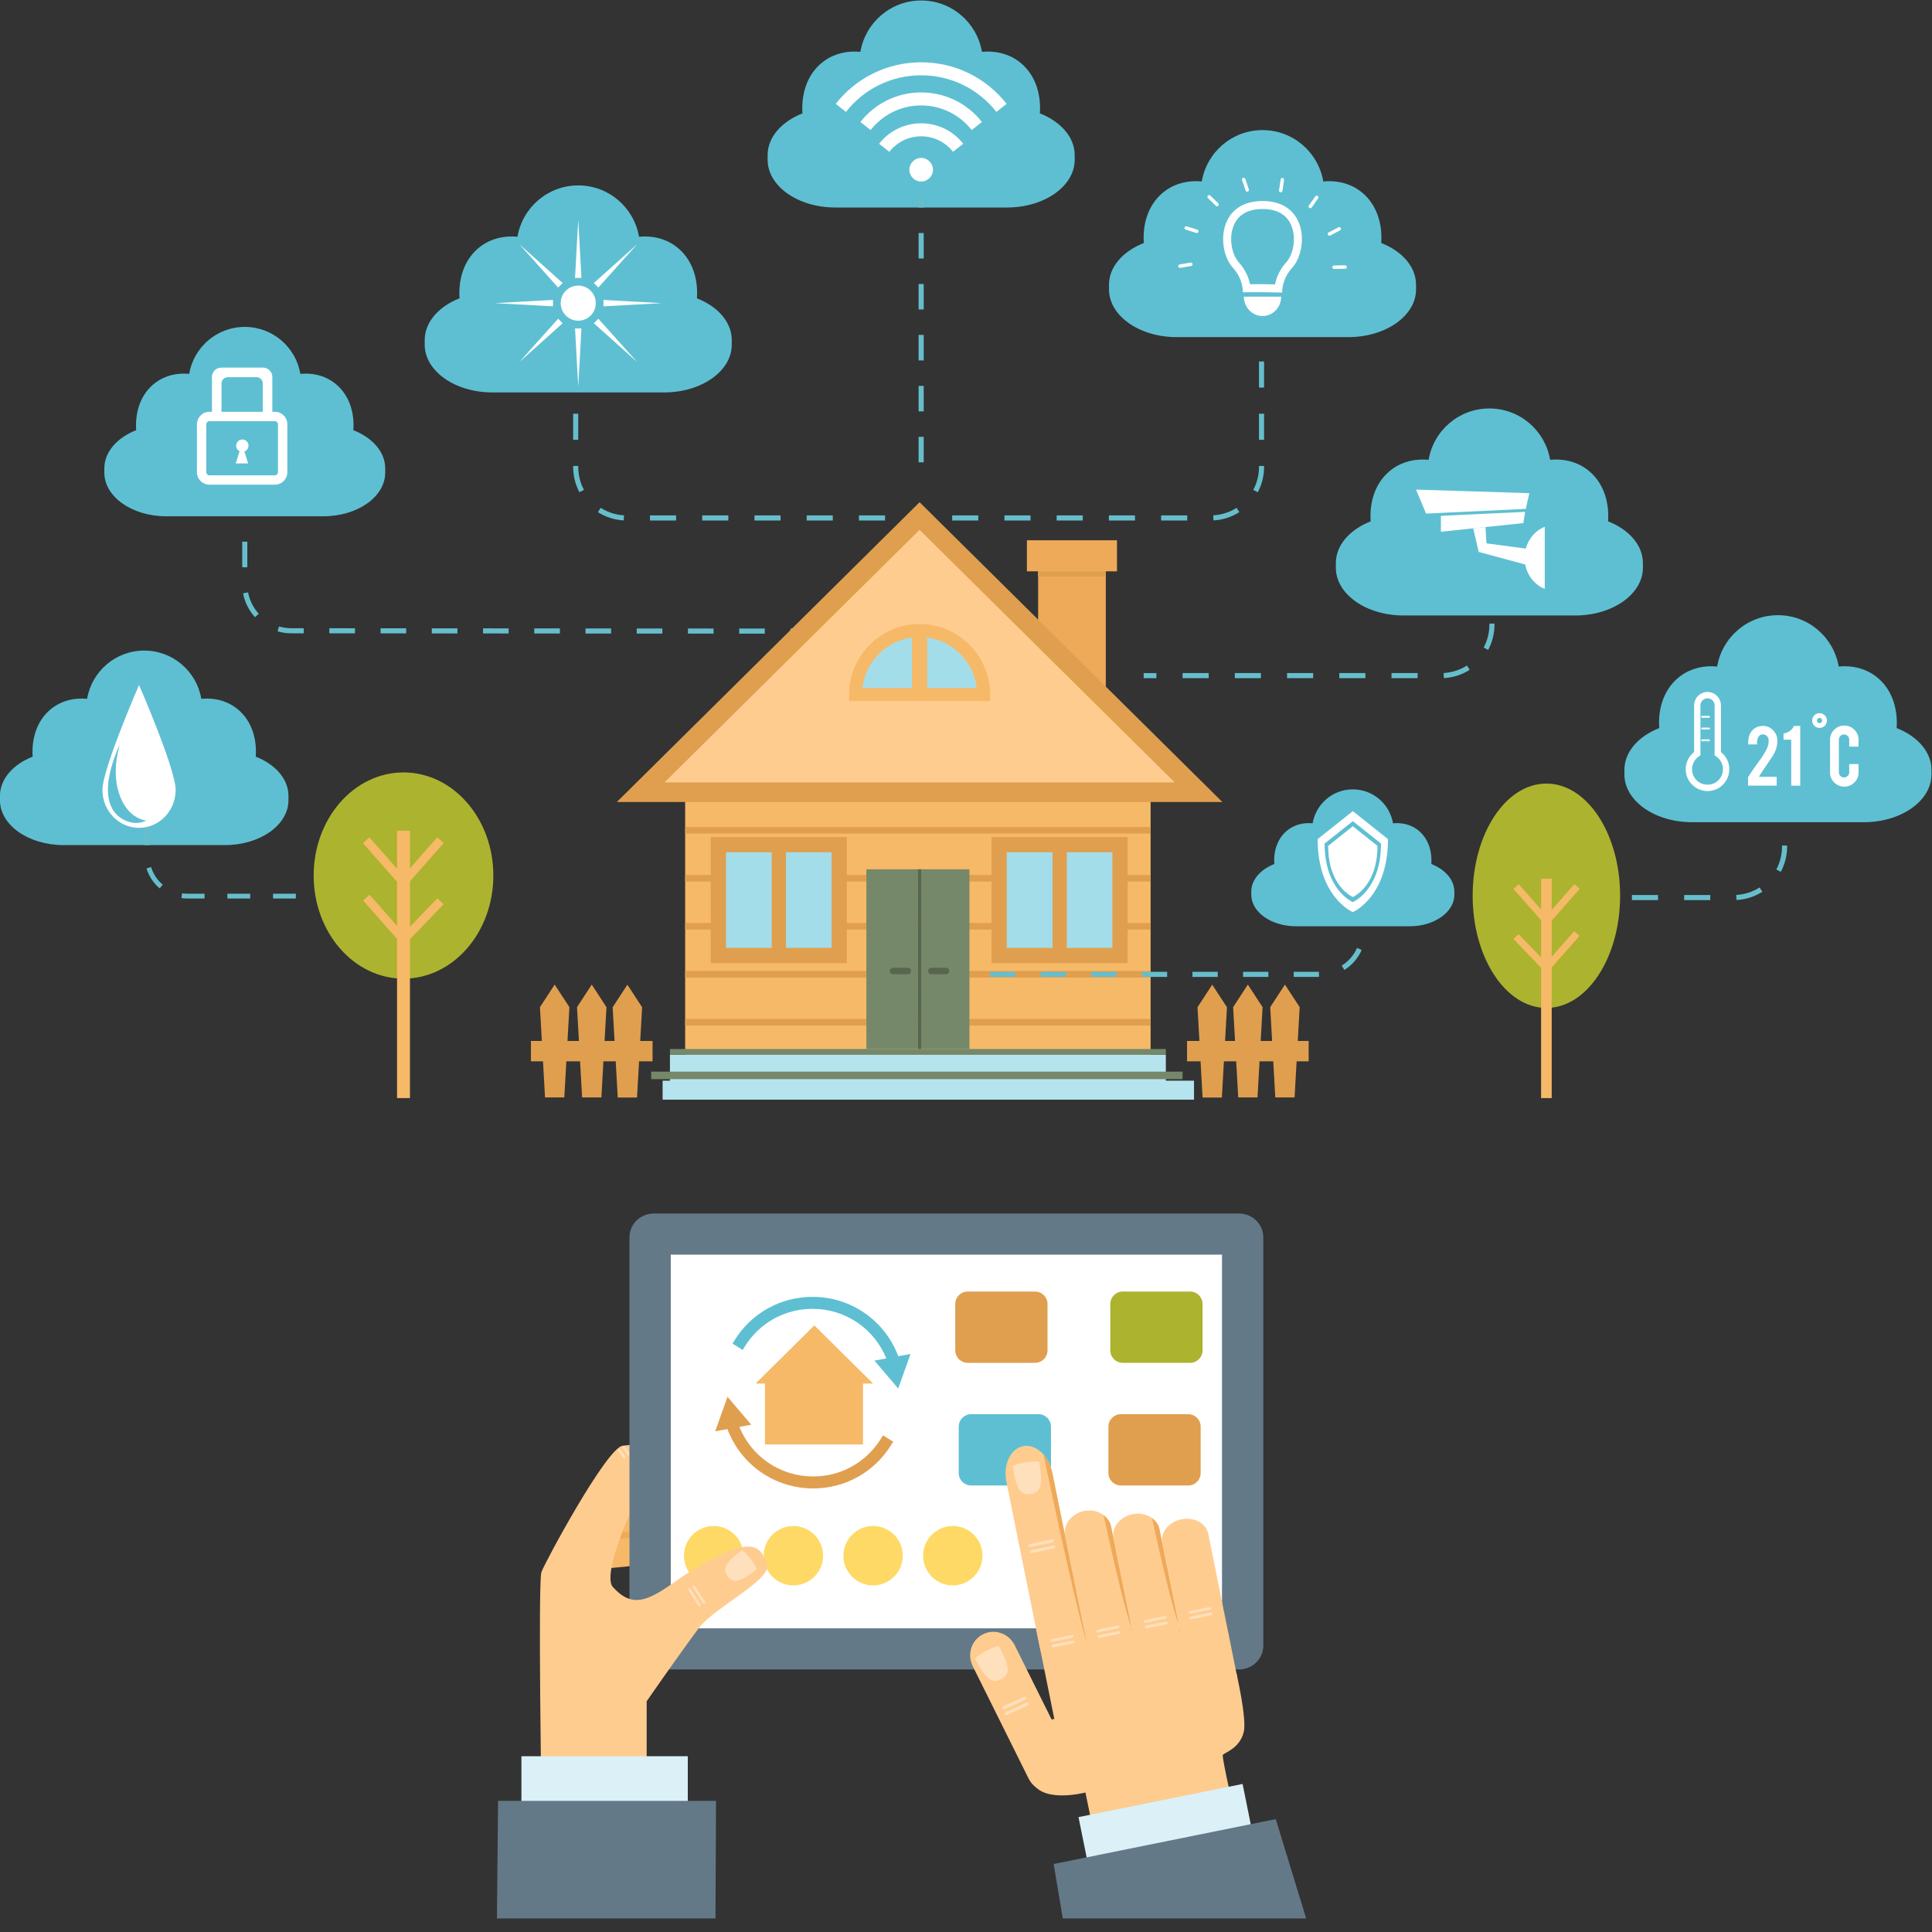 <?xml version="1.0" encoding="UTF-8" standalone="no"?>
<svg
   version="1.1"
   id="svg2"
   xml:space="preserve"
   width="498.255"
   height="498.255"
   viewBox="0 0 498.255 498.255"
   sodipodi:docname="44657.svg"
   inkscape:version="1.1 (c68e22c387, 2021-05-23)"
   xmlns:inkscape="http://www.inkscape.org/namespaces/inkscape"
   xmlns:sodipodi="http://sodipodi.sourceforge.net/DTD/sodipodi-0.dtd"
   xmlns="http://www.w3.org/2000/svg"
   xmlns:svg="http://www.w3.org/2000/svg"
   xmlns:rdf="http://www.w3.org/1999/02/22-rdf-syntax-ns#"
   xmlns:cc="http://creativecommons.org/ns#"
   xmlns:dc="http://purl.org/dc/elements/1.1/"><rect x="0" y="0" width="498.255" height="498.255" fill="#333333" stroke="none"/><defs
     id="defs6"><radialGradient
       fx="0"
       fy="0"
       cx="0"
       cy="0"
       r="1"
       gradientUnits="userSpaceOnUse"
       gradientTransform="matrix(3969.764,0,0,-3840.02,2223.326,2000)"
       spreadMethod="pad"
       id="radialGradient22"><stop
         style="stop-opacity:1;stop-color:#ffffff"
         offset="0"
         id="stop14" /><stop
         style="stop-opacity:1;stop-color:#ffffff"
         offset="0.22"
         id="stop16" /><stop
         style="stop-opacity:1;stop-color:#ffffff"
         offset="0.468"
         id="stop18" /><stop
         style="stop-opacity:1;stop-color:#cae4e3"
         offset="1"
         id="stop20" /></radialGradient></defs><sodipodi:namedview
     pagecolor="#ffffff"
     bordercolor="#666666"
     borderopacity="1"
     objecttolerance="10"
     gridtolerance="10"
     guidetolerance="10"
     inkscape:pageopacity="0"
     inkscape:pageshadow="2"
     inkscape:window-width="2160"
     inkscape:window-height="1369"
     id="namedview4"
     inkscape:pagecheckerboard="0"
     showgrid="false"
     fit-margin-top="0"
     fit-margin-left="0"
     fit-margin-right="0"
     fit-margin-bottom="0"
     inkscape:zoom="1.4142136"
     inkscape:cx="139.65359"
     inkscape:cy="347.54298"
     inkscape:window-x="-8"
     inkscape:window-y="-8"
     inkscape:window-maximized="1"
     inkscape:current-layer="g10" /><g
     id="g10"
     inkscape:groupmode="layer"
     inkscape:label="ink_ext_XXXXXX"
     transform="matrix(1.333,0,0,-1.333,-44.715,494.76)"><g
       id="g12"
       transform="scale(0.1)"><path
         d="m 1454.17,3062.81 h -9.85 v 24.64 h 9.85 v -24.64"
         style="fill:#66becc;fill-opacity:1;fill-rule:nonzero;stroke:none"
         id="path26" /><path
         d="m 1454.17,2961.76 h -9.85 v 50.53 h 9.85 z m 0,-101.06 h -9.85 v 50.53 h 9.85 z m 2.39,-101.44 c -8.01,14.93 -12.24,31.83 -12.24,48.88 v 2.04 h 9.85 v -2.04 c 0,-15.43 3.83,-30.71 11.07,-44.22 z m 85.64,-54.48 c -17.74,0.95 -35.01,6.49 -49.96,16.03 l 5.3,8.31 c 13.52,-8.62 29.14,-13.63 45.18,-14.5 z m 101.31,-0.16 h -50.53 v 9.86 h 50.53 z m 101.06,0 h -50.53 v 9.86 h 50.53 z m 101.06,0 h -50.53 v 9.86 h 50.53 z m 101.06,0 h -50.53 v 9.86 h 50.53 z m 101.05,0 h -50.52 v 9.86 h 50.52 v -9.86"
         style="fill:#66becc;fill-opacity:1;fill-rule:nonzero;stroke:none"
         id="path28" /><path
         d="m 2123.01,2704.62 h -24.64 v 9.86 h 24.64 v -9.86"
         style="fill:#66becc;fill-opacity:1;fill-rule:nonzero;stroke:none"
         id="path30" /><path
         d="m 2347.28,3492.29 c 2.88,41.04 -11.05,78.8 -41.48,101 -20.27,14.85 -45.02,20.51 -70.61,18.07 -9.54,56.37 -58.5,99.34 -117.56,99.34 -59.13,0 -107.95,-42.97 -117.59,-99.34 -25.6,2.44 -50.33,-3.22 -70.6,-18.07 -30.41,-22.2 -44.23,-59.96 -41.51,-101 -40.11,-15.78 -67.35,-46.02 -67.35,-80.74 v -9.02 c 0,-51.01 58.58,-92.35 130.82,-92.35 h 332.45 c 72.26,0 130.82,41.34 130.82,92.35 v 9.02 c 0,34.72 -27.23,64.96 -67.39,80.74"
         style="fill:#5ebfd2;fill-opacity:1;fill-rule:nonzero;stroke:none"
         id="path32" /><path
         d="m 1683.81,3134.51 c 2.88,41.04 -11.03,78.81 -41.45,101.01 -20.29,14.83 -45.05,20.5 -70.61,18.07 -9.55,56.37 -58.52,99.32 -117.57,99.32 -59.12,0 -107.95,-42.95 -117.59,-99.32 -25.6,2.43 -50.33,-3.24 -70.61,-18.07 -30.41,-22.2 -44.23,-59.97 -41.5,-101.01 -40.11,-15.78 -67.34,-46.02 -67.34,-80.74 v -9.04 c 0,-50.98 58.58,-92.33 130.8,-92.33 h 332.46 c 72.29,0 130.8,41.35 130.8,92.33 v 9.04 c 0,34.72 -27.19,64.96 -67.39,80.74"
         style="fill:#5ebfd2;fill-opacity:1;fill-rule:nonzero;stroke:none"
         id="path34" /><path
         d="m 830.25,2247.74 c 2.703,38.58 -10.402,74.06 -38.973,94.92 -19.05,13.93 -42.324,19.27 -66.355,16.97 -8.961,52.97 -54.973,93.34 -110.453,93.34 -55.551,0 -101.442,-40.37 -110.492,-93.34 -24.059,2.3 -47.297,-3.04 -66.344,-16.97 -28.578,-20.86 -41.563,-56.34 -39.016,-94.92 -37.676,-14.81 -63.258,-43.23 -63.258,-75.86 v -8.48 c 0,-47.92 55.036,-86.77 122.899,-86.77 h 312.383 c 67.933,0 122.898,38.85 122.898,86.77 v 8.48 c 0,32.63 -25.551,61.05 -63.289,75.86"
         style="fill:#5ebfd2;fill-opacity:1;fill-rule:nonzero;stroke:none"
         id="path36" /><path
         d="m 624.457,2253.22 h -9.258 v 23.16 h 9.258 v -23.16"
         style="fill:#66becc;fill-opacity:1;fill-rule:nonzero;stroke:none"
         id="path38" /><path
         d="m 624.457,2164.9 h -9.258 v 44.16 h 9.258 z m 0,-88.32 h -9.258 v 44.17 h 9.258 z m 19.856,-83.68 c -12.016,10.21 -20.817,23.51 -25.442,38.5 l 8.844,2.75 c 4.117,-13.31 11.926,-25.13 22.594,-34.19 z m 86.882,-19.59 h -33.519 c -3.758,0 -7.535,0.25 -11.231,0.76 l 1.25,9.18 c 3.285,-0.45 6.645,-0.68 9.985,-0.68 h 33.515 z m 88.325,0 h -44.165 v 9.26 h 44.165 z m 88.324,0 h -44.16 v 9.26 h 44.16 z m 88.324,0 h -44.176 v 9.26 h 44.176 z m 88.312,0 h -44.15 v 9.26 h 44.15 v -9.26"
         style="fill:#66becc;fill-opacity:1;fill-rule:nonzero;stroke:none"
         id="path40" /><path
         d="m 1151.92,1973.31 h -23.16 v 9.26 h 23.16 v -9.26"
         style="fill:#66becc;fill-opacity:1;fill-rule:nonzero;stroke:none"
         id="path42" /><path
         d="m 2122.55,3310.08 h -9.86 v 19.72 h 9.86 z m 0,-98.58 h -9.86 v 49.29 h 9.86 z m 0,-98.59 h -9.86 v 49.29 h 9.86 z m 0,-98.58 h -9.86 v 49.29 h 9.86 z m 0,-98.59 h -9.86 v 49.29 h 9.86 z m 0,-98.58 h -9.86 v 49.29 h 9.86 v -49.29"
         style="fill:#66becc;fill-opacity:1;fill-rule:nonzero;stroke:none"
         id="path44" /><path
         d="m 2781.08,3062.81 h -9.85 v 24.65 h 9.85 v -24.65"
         style="fill:#66becc;fill-opacity:1;fill-rule:nonzero;stroke:none"
         id="path46" /><path
         d="m 2781.08,2961.76 h -9.85 v 50.52 h 9.85 z m 0,-101.06 h -9.85 v 50.53 h 9.85 z m -12.26,-101.45 -8.67,4.67 c 7.24,13.51 11.08,28.79 11.08,44.22 v 2.03 h 9.85 v -2.03 c 0,-17.05 -4.24,-33.95 -12.26,-48.89 z m -85.63,-54.47 -0.49,9.84 c 16.01,0.86 31.65,5.87 45.16,14.5 l 5.29,-8.31 c -14.93,-9.54 -32.22,-15.08 -49.96,-16.03 z m -455.02,-0.16 h -50.51 v 9.86 h 50.51 z m 101.06,0 h -50.52 v 9.86 h 50.52 z m 101.07,0 h -50.55 v 9.86 h 50.55 z m 101.06,0 h -50.54 v 9.86 h 50.54 z m 101.05,0 h -50.54 v 9.86 h 50.54 v -9.86"
         style="fill:#66becc;fill-opacity:1;fill-rule:nonzero;stroke:none"
         id="path48" /><path
         d="m 2127.01,2704.62 h -24.64 v 9.86 h 24.64 v -9.86"
         style="fill:#66becc;fill-opacity:1;fill-rule:nonzero;stroke:none"
         id="path50" /><path
         d="m 3226.82,2757.75 h -9.85 v 24.65 h 9.85 v -24.65"
         style="fill:#66becc;fill-opacity:1;fill-rule:nonzero;stroke:none"
         id="path52" /><path
         d="m 3226.82,2656.69 h -9.85 v 50.54 h 9.85 z m 0,-101.05 h -9.85 v 50.52 h 9.85 z m -12.25,-101.44 -8.69,4.65 c 7.25,13.51 11.09,28.79 11.09,44.22 v 2.04 h 9.85 v -2.04 c 0,-17.05 -4.23,-33.94 -12.25,-48.87 z m -85.66,-54.49 -0.52,9.85 c 16.04,0.86 31.66,5.87 45.2,14.49 l 5.3,-8.31 c -14.96,-9.53 -32.23,-15.07 -49.98,-16.03 z m -455,-0.15 h -50.51 v 9.86 h 50.51 z m 101.07,0 h -50.54 v 9.86 h 50.54 z m 101.05,0 h -50.51 v 9.86 h 50.51 z m 101.06,0 h -50.54 v 9.86 h 50.54 z m 101.05,0 h -50.53 v 9.86 h 50.53 v -9.86"
         style="fill:#66becc;fill-opacity:1;fill-rule:nonzero;stroke:none"
         id="path54" /><path
         d="m 2572.74,2399.56 h -24.64 v 9.86 h 24.64 v -9.86"
         style="fill:#66becc;fill-opacity:1;fill-rule:nonzero;stroke:none"
         id="path56" /><path
         d="m 2474.84,2342.69 -130.92,106.83 v 200.62 h 130.92 v -307.45"
         style="fill:#eeaa59;fill-opacity:1;fill-rule:nonzero;stroke:none"
         id="path58" /><path
         d="m 2474.84,2596.34 h -131.11 v 9.94 h 131.11 v -9.94"
         style="fill:#e09f4f;fill-opacity:1;fill-rule:nonzero;stroke:none"
         id="path60" /><path
         d="m 2561.54,1619.57 h -900.5 v 600.02 h 900.5 v -600.02"
         style="fill:#f6b968;fill-opacity:1;fill-rule:nonzero;stroke:none"
         id="path62" /><path
         d="m 2591,1619.57 h -959.4 v 51.42 H 2591 v -51.42"
         style="fill:#b6e4ee;fill-opacity:1;fill-rule:nonzero;stroke:none"
         id="path64" /><path
         d="m 2591,1670.99 h -959.4 v 11.16 H 2591 v -11.16"
         style="fill:#75886a;fill-opacity:1;fill-rule:nonzero;stroke:none"
         id="path66" /><path
         d="m 2645.51,1584.13 h -1028.1 v 36.68 h 1028.1 v -36.68"
         style="fill:#b6e4ee;fill-opacity:1;fill-rule:nonzero;stroke:none"
         id="path68" /><path
         d="m 2623.37,1623.79 h -1028.1 v 14.53 h 1028.1 v -14.53"
         style="fill:#75886a;fill-opacity:1;fill-rule:nonzero;stroke:none"
         id="path70" /><path
         d="m 1721.73,765.648 c 15.08,1.473 28.8,-12.277 30.61,-30.718 v 0 c 1.83,-18.45 -8.88,-34.621 -23.99,-36.11 l -239.31,-23.679 c -15.08,-1.532 -28.77,12.25 -30.58,30.699 v 0 c -1.83,18.43 8.89,34.609 23.96,36.082 l 239.31,23.726"
         style="fill:#f6b968;fill-opacity:1;fill-rule:nonzero;stroke:none"
         id="path72" /><path
         d="m 1722.53,764.672 -249.52,0.09 c -8.09,-0.774 -17.6,-29.66 -21.92,-36.973 l 275.31,22.481 c 3.35,0.351 15.64,4.378 18.79,3.671 -5.79,7.258 -13.95,11.59 -22.66,10.731"
         style="fill:#eeaa59;fill-opacity:1;fill-rule:nonzero;stroke:none"
         id="path74" /><path
         d="m 1759.48,828.82 c 15.1,0.879 28.25,-13.398 29.34,-31.922 v 0 c 1.09,-18.527 -10.3,-34.218 -25.42,-35.109 L 1519.74,746.34 c -15.12,-0.891 -24.68,14.769 -25.78,33.281 v 0 c -1.06,18.527 10.33,34.219 25.43,35.129 l 240.09,14.07"
         style="fill:#f6b968;fill-opacity:1;fill-rule:nonzero;stroke:none"
         id="path76" /><path
         d="M 1758.42,828.738 1512.38,815.27 c -8.07,-0.821 -8.08,-16.079 -12.41,-23.43 l 271.42,26.879 c 3.33,0.332 6.57,-0.039 9.67,-0.727 -5.73,7.278 -13.91,11.59 -22.64,10.746"
         style="fill:#eeaa59;fill-opacity:1;fill-rule:nonzero;stroke:none"
         id="path78" /><path
         d="m 1765.05,896.379 c 15.13,0.902 28.28,-13.399 29.37,-31.91 v 0 c 1.07,-18.5 -10.31,-34.239 -25.42,-35.098 l -240.09,-14.09 c -15.14,-0.883 -28.27,13.418 -29.35,31.949 v 0 c -1.07,18.469 10.32,34.211 25.43,35.079 l 240.06,14.07"
         style="fill:#f6b968;fill-opacity:1;fill-rule:nonzero;stroke:none"
         id="path80" /><path
         d="m 1382.95,670.09 c 6.61,18.699 124.99,238.262 156.64,244.332 26.9,5.187 194.07,3.25 240.04,1.816 1.42,-0.008 5.74,0 5.74,0 18.26,0 33.03,-16.738 33.03,-37.406 0,-20.66 -14.77,-37.391 -33.03,-37.391 h -192 c -6.31,-2.222 -10.64,-4.293 -12.32,-6.261 -10.94,-12.75 -60.99,-119.532 -64.4,-170.711 l -73.87,-35.11 -60.31,38.403 c 0.16,1.019 0.3,1.847 0.48,2.328"
         style="fill:#ffcc90;fill-opacity:1;fill-rule:nonzero;stroke:none"
         id="path82" /><path
         d="m 1532.39,907.949 c 1.13,0.731 2.68,0.36 3.45,-0.769 l 9.13,-13.348 c 0.77,-1.141 0.49,-2.672 -0.63,-3.383 v 0 c -1.14,-0.719 -2.7,-0.359 -3.51,0.801 l -9.09,13.32 c -0.79,1.141 -0.5,2.641 0.65,3.379 v 0"
         style="fill:#ffe0bc;fill-opacity:1;fill-rule:nonzero;stroke:none"
         id="path84" /><path
         d="m 1540.94,913.32 c 1.14,0.719 2.69,0.379 3.49,-0.781 l 9.09,-13.309 c 0.77,-1.171 0.5,-2.66 -0.62,-3.39 v 0 c -1.14,-0.711 -2.72,-0.348 -3.49,0.789 l -9.12,13.32 c -0.79,1.172 -0.49,2.699 0.65,3.371 v 0"
         style="fill:#ffe0bc;fill-opacity:1;fill-rule:nonzero;stroke:none"
         id="path86" /><path
         d="m 2779.56,527.672 c 0,-25.383 -21.12,-45.922 -47.18,-45.922 H 1600.5 c -26.07,0 -47.2,20.551 -47.2,45.922 v 790.218 c 0,25.37 21.13,45.93 47.2,45.93 h 1131.88 c 26.06,0 47.18,-20.56 47.18,-45.96 V 527.672"
         style="fill:#647988;fill-opacity:1;fill-rule:nonzero;stroke:none"
         id="path88" /><path
         d="M 2699.66,561.281 H 1633.21 V 1284.28 H 2699.66 V 561.281"
         style="fill:#ffffff;fill-opacity:1;fill-rule:nonzero;stroke:none"
         id="path90" /><path
         d="m 2024.61,1034.87 -113.67,112.55 -113.67,-112.55 h 18.13 V 917.012 h 189.71 v 117.858 h 19.5"
         style="fill:#f6b968;fill-opacity:1;fill-rule:nonzero;stroke:none"
         id="path92" /><path
         d="m 2561.54,2098.91 h -900.5 v 12.66 h 900.5 v -12.66"
         style="fill:#e09f4f;fill-opacity:1;fill-rule:nonzero;stroke:none"
         id="path94" /><path
         d="m 2561.54,2006.08 h -900.5 v 12.67 h 900.5 v -12.67"
         style="fill:#e09f4f;fill-opacity:1;fill-rule:nonzero;stroke:none"
         id="path96" /><path
         d="m 2561.54,1913.23 h -900.5 v 12.66 h 900.5 v -12.66"
         style="fill:#e09f4f;fill-opacity:1;fill-rule:nonzero;stroke:none"
         id="path98" /><path
         d="m 2561.54,1820.39 h -900.5 v 12.67 h 900.5 v -12.67"
         style="fill:#e09f4f;fill-opacity:1;fill-rule:nonzero;stroke:none"
         id="path100" /><path
         d="m 2561.54,1727.55 h -900.5 v 12.68 h 900.5 v -12.68"
         style="fill:#e09f4f;fill-opacity:1;fill-rule:nonzero;stroke:none"
         id="path102" /><path
         d="m 2515.31,1851.09 h -259.82 v 238.32 h 259.82 v -238.32"
         style="fill:#0f8da3;fill-opacity:1;fill-rule:nonzero;stroke:none"
         id="path104" /><path
         d="m 2502.32,1863.01 h -233.81 v 214.48 h 233.81 v -214.48"
         style="fill:#a4ddea;fill-opacity:1;fill-rule:nonzero;stroke:none"
         id="path106" /><path
         d="m 2283.25,1877.78 h 204.3 v 184.94 h -204.3 z m 233.84,-29.53 h -263.38 v 244 h 263.38 v -244"
         style="fill:#e09f4f;fill-opacity:1;fill-rule:nonzero;stroke:none"
         id="path108" /><path
         d="m 2211,1682.15 h -99.71 v 347.66 H 2211 v -347.66"
         style="fill:#75886a;fill-opacity:1;fill-rule:nonzero;stroke:none"
         id="path110" /><path
         d="m 2011.63,1682.15 h 99.66 v 347.66 h -99.66 v -347.66"
         style="fill:#75886a;fill-opacity:1;fill-rule:nonzero;stroke:none"
         id="path112" /><path
         d="m 2111.29,1682.15 h 6.34 v 347.66 h -6.34 v -347.66"
         style="fill:#586650;fill-opacity:1;fill-rule:nonzero;stroke:none"
         id="path114" /><path
         d="m 1530.6,1588.21 h 37.29 l 9.85,174.72 -28.5,43.59 -28.48,-43.59 9.84,-174.72"
         style="fill:#e09f4f;fill-opacity:1;fill-rule:nonzero;stroke:none"
         id="path116" /><path
         d="m 1461.67,1588.4 h 37.28 l 9.84,174.69 -28.48,43.62 -28.48,-43.62 9.84,-174.69"
         style="fill:#e09f4f;fill-opacity:1;fill-rule:nonzero;stroke:none"
         id="path118" /><path
         d="m 1389.93,1588.4 h 37.27 l 9.86,174.69 -28.49,43.62 -28.49,-43.62 9.85,-174.69"
         style="fill:#e09f4f;fill-opacity:1;fill-rule:nonzero;stroke:none"
         id="path120" /><path
         d="m 1362.67,1658.3 h 235.27 v 39.37 h -235.27 v -39.37"
         style="fill:#e09f4f;fill-opacity:1;fill-rule:nonzero;stroke:none"
         id="path122" /><path
         d="m 1972.09,1851.09 h -259.81 v 238.32 h 259.81 v -238.32"
         style="fill:#0f8da3;fill-opacity:1;fill-rule:nonzero;stroke:none"
         id="path124" /><path
         d="m 1959.11,1863.01 h -233.84 v 214.48 h 233.84 v -214.48"
         style="fill:#a4ddea;fill-opacity:1;fill-rule:nonzero;stroke:none"
         id="path126" /><path
         d="m 1740.04,1877.78 h 204.29 v 184.94 h -204.29 z m 233.84,-29.53 h -263.37 v 244 h 263.37 v -244"
         style="fill:#e09f4f;fill-opacity:1;fill-rule:nonzero;stroke:none"
         id="path128" /><path
         d="m 1855.98,1851.09 h -27.58 v 238.32 h 27.58 v -238.32"
         style="fill:#e09f4f;fill-opacity:1;fill-rule:nonzero;stroke:none"
         id="path130" /><path
         d="m 2399.36,1851.09 h -27.57 v 238.32 h 27.57 v -238.32"
         style="fill:#e09f4f;fill-opacity:1;fill-rule:nonzero;stroke:none"
         id="path132" /><path
         d="m 942.297,2017.72 c 0,-110.17 77.813,-199.5 173.823,-199.5 95.98,0 173.81,89.33 173.81,199.5 0,110.18 -77.83,199.5 -173.81,199.5 -96.01,0 -173.823,-89.32 -173.823,-199.5"
         style="fill:#acb32f;fill-opacity:1;fill-rule:nonzero;stroke:none"
         id="path134" /><path
         d="m 1122.12,1887.73 -12.01,11.55 71.62,74.49 12,-11.55 -71.61,-74.49"
         style="fill:#f6b968;fill-opacity:1;fill-rule:nonzero;stroke:none"
         id="path136" /><path
         d="m 1109.86,1888 -71.86,81.5 12.49,11.03 71.87,-81.51 -12.5,-11.02"
         style="fill:#f6b968;fill-opacity:1;fill-rule:nonzero;stroke:none"
         id="path138" /><path
         d="m 1109.44,1998.98 -71.87,81.52 12.5,11.03 71.87,-81.53 -12.5,-11.02"
         style="fill:#f6b968;fill-opacity:1;fill-rule:nonzero;stroke:none"
         id="path140" /><path
         d="m 1121.94,1998.98 -12.5,11.02 71.86,81.53 12.5,-11.03 -71.86,-81.52"
         style="fill:#f6b968;fill-opacity:1;fill-rule:nonzero;stroke:none"
         id="path142" /><path
         d="m 1128.62,1587.17 h -25.01 v 517.21 h 25.01 v -517.21"
         style="fill:#f6b968;fill-opacity:1;fill-rule:nonzero;stroke:none"
         id="path144" /><path
         d="m 2699.4,1588.21 h -37.28 l -9.85,174.72 28.49,43.59 28.5,-43.59 -9.86,-174.72"
         style="fill:#e09f4f;fill-opacity:1;fill-rule:nonzero;stroke:none"
         id="path146" /><path
         d="m 2768.33,1588.4 h -37.28 l -9.86,174.69 28.48,43.62 28.5,-43.62 -9.84,-174.69"
         style="fill:#e09f4f;fill-opacity:1;fill-rule:nonzero;stroke:none"
         id="path148" /><path
         d="m 2840.06,1588.4 h -37.29 l -9.83,174.69 28.48,43.62 28.5,-43.62 -9.86,-174.69"
         style="fill:#e09f4f;fill-opacity:1;fill-rule:nonzero;stroke:none"
         id="path150" /><path
         d="m 2867.33,1658.3 h -235.3 v 39.37 h 235.3 v -39.37"
         style="fill:#e09f4f;fill-opacity:1;fill-rule:nonzero;stroke:none"
         id="path152" /><path
         d="m 2987.29,2702.98 c -2.87,41.05 11.05,78.81 41.47,101.01 20.27,14.84 45.07,20.51 70.61,18.07 9.54,56.37 58.51,99.33 117.55,99.33 59.14,0 107.97,-42.96 117.62,-99.33 25.6,2.44 50.31,-3.23 70.6,-18.07 30.41,-22.2 44.22,-59.96 41.49,-101.01 40.13,-15.77 67.37,-46.01 67.37,-80.74 v -9.02 c 0,-51 -58.61,-92.35 -130.85,-92.35 h -332.42 c -72.31,0 -130.82,41.35 -130.82,92.35 v 9.02 c 0,34.73 27.18,64.97 67.38,80.74"
         style="fill:#5ebfd2;fill-opacity:1;fill-rule:nonzero;stroke:none"
         id="path154" /><path
         d="m 3793,2328.36 h -9.86 V 2353 h 9.86 v -24.64"
         style="fill:#66becc;fill-opacity:1;fill-rule:nonzero;stroke:none"
         id="path156" /><path
         d="m 3793,2227.31 h -9.86 v 50.52 h 9.86 z m 0,-101.06 h -9.86 v 50.52 h 9.86 z m -12.26,-101.44 -8.68,4.65 c 7.26,13.5 11.08,28.79 11.08,44.22 v 2.04 h 9.86 v -2.04 c 0,-17.05 -4.23,-33.96 -12.26,-48.87 z m -85.64,-54.48 -0.53,9.84 c 16.04,0.86 31.66,5.87 45.2,14.49 l 5.3,-8.31 c -14.96,-9.54 -32.23,-15.07 -49.97,-16.02 z m -252.88,-0.15 h -50.52 v 9.84 h 50.52 z m 101.04,0 h -50.53 v 9.84 h 50.53 z m 101.07,0 h -50.54 v 9.84 h 50.54 v -9.84"
         style="fill:#66becc;fill-opacity:1;fill-rule:nonzero;stroke:none"
         id="path158" /><path
         d="m 3545.56,2303.01 c -2.85,41.05 11.06,78.83 41.45,101.02 20.29,14.84 45.09,20.51 70.63,18.07 9.58,56.38 58.53,99.34 117.58,99.34 59.13,0 107.93,-42.96 117.58,-99.34 25.63,2.44 50.34,-3.23 70.62,-18.07 30.4,-22.19 44.24,-59.97 41.5,-101.02 40.09,-15.76 67.35,-46 67.35,-80.72 v -9.02 c 0,-51.01 -58.59,-92.36 -130.81,-92.36 h -332.45 c -72.28,0 -130.8,41.35 -130.8,92.36 v 9.02 c 0,34.72 27.19,64.96 67.35,80.72"
         style="fill:#5ebfd2;fill-opacity:1;fill-rule:nonzero;stroke:none"
         id="path160" /><path
         d="m 2548.4,3241.5 c -2.87,41.05 11.08,78.82 41.5,101.02 20.26,14.84 45.03,20.51 70.6,18.07 9.53,56.37 58.5,99.33 117.55,99.33 59.12,0 107.97,-42.96 117.58,-99.33 25.63,2.44 50.37,-3.23 70.63,-18.07 30.41,-22.2 44.23,-59.97 41.49,-101.02 40.12,-15.76 67.35,-46.01 67.35,-80.74 v -9.02 c 0,-51 -58.6,-92.34 -130.82,-92.34 h -332.43 c -72.31,0 -130.82,41.34 -130.82,92.34 v 9.02 c 0,34.73 27.18,64.98 67.37,80.74"
         style="fill:#5ebfd2;fill-opacity:1;fill-rule:nonzero;stroke:none"
         id="path162" /><path
         d="m 2097.99,1833.04 c 0,-3.47 -2.81,-6.27 -6.28,-6.27 h -28.45 c -3.46,0 -6.28,2.8 -6.28,6.27 v 0 c 0,3.47 2.82,6.29 6.28,6.29 h 28.45 c 3.47,0 6.28,-2.82 6.28,-6.29 v 0"
         style="fill:#586650;fill-opacity:1;fill-rule:nonzero;stroke:none"
         id="path164" /><path
         d="m 2171.95,1833.04 c 0,-3.47 -2.81,-6.27 -6.27,-6.27 h -28.46 c -3.46,0 -6.27,2.8 -6.27,6.27 v 0 c 0,3.47 2.81,6.29 6.27,6.29 h 28.46 c 3.46,0 6.27,-2.82 6.27,-6.29 v 0"
         style="fill:#586650;fill-opacity:1;fill-rule:nonzero;stroke:none"
         id="path166" /><path
         d="m 1773.63,701.82 c 0,-31.718 -25.72,-57.449 -57.45,-57.449 -31.72,0 -57.44,25.731 -57.44,57.449 0,31.731 25.72,57.43 57.44,57.43 31.73,0 57.45,-25.699 57.45,-57.43"
         style="fill:#ffd965;fill-opacity:1;fill-rule:nonzero;stroke:none"
         id="path168" /><path
         d="m 1927.84,701.82 c 0,-31.718 -25.72,-57.449 -57.45,-57.449 -31.72,0 -57.43,25.731 -57.43,57.449 0,31.731 25.71,57.43 57.43,57.43 31.73,0 57.45,-25.699 57.45,-57.43"
         style="fill:#ffd965;fill-opacity:1;fill-rule:nonzero;stroke:none"
         id="path170" /><path
         d="m 2082.05,701.82 c 0,-31.718 -25.72,-57.449 -57.44,-57.449 -31.72,0 -57.43,25.731 -57.43,57.449 0,31.731 25.71,57.43 57.43,57.43 31.72,0 57.44,-25.699 57.44,-57.43"
         style="fill:#ffd965;fill-opacity:1;fill-rule:nonzero;stroke:none"
         id="path172" /><path
         d="m 2236.27,701.82 c 0,-31.718 -25.73,-57.449 -57.44,-57.449 -31.72,0 -57.46,25.731 -57.46,57.449 0,31.731 25.74,57.43 57.46,57.43 31.71,0 57.44,-25.699 57.44,-57.43"
         style="fill:#ffd965;fill-opacity:1;fill-rule:nonzero;stroke:none"
         id="path174" /><path
         d="m 1382.47,667.762 134.18,-3.293 c -0.7,-10.578 0.55,-18.86 4.61,-23.36 31.02,-34.257 56.44,-30.527 96.13,-5.859 23.17,14.391 46.02,33.941 89.63,57.262 96.3,51.508 99.98,16.457 111.38,-1.512 20.56,-32.289 -99.13,-86.07 -132.08,-130.609 -44.5,-60.231 -99.77,-140.153 -99.77,-140.153 V 227.43 h -203.6 c 0,0 -6.27,402.281 -0.48,440.332"
         style="fill:#ffcc90;fill-opacity:1;fill-rule:nonzero;stroke:none"
         id="path176" /><path
         d="m 1799.82,675.801 c 0,0 -4.28,9.578 -12.19,19.91 v 0 c -0.02,0 -0.05,0 -0.07,0.09 -0.03,0 -0.03,0.07 -0.08,0.09 v 0 c -7.91,10.32 -16.07,16.91 -16.07,16.91 -12.37,-9.461 -31.05,-23.403 -32.76,-36.012 -0.77,-5.609 1.63,-10.82 4.78,-14.68 l -0.01,-0.039 c 0,-0.058 0.04,-0.058 0.06,-0.09 0.03,-0.031 0.04,-0.039 0.04,-0.089 l 0.04,0.007 c 2.95,-4.046 7.35,-7.718 12.99,-8.429 12.6,-1.61 30.9,12.883 43.27,22.332"
         style="fill:#ffe0bc;fill-opacity:1;fill-rule:nonzero;stroke:none"
         id="path178" /><path
         d="m 1667.31,639.242 c 1.15,0.707 3.29,-0.57 4.83,-2.922 l 17.61,-27.199 c 1.52,-2.351 1.81,-4.84 0.71,-5.57 v 0 c -1.14,-0.762 -3.26,0.578 -4.8,2.929 l -17.61,27.161 c -1.53,2.359 -1.85,4.847 -0.74,5.601 v 0"
         style="fill:#ffe0bc;fill-opacity:1;fill-rule:nonzero;stroke:none"
         id="path180" /><path
         d="m 1675.82,644.711 c 1.14,0.75 3.29,-0.563 4.81,-2.902 l 17.59,-27.168 c 1.54,-2.352 1.85,-4.871 0.73,-5.61 v 0 c -1.14,-0.722 -3.29,0.598 -4.8,2.949 l -17.62,27.192 c -1.51,2.316 -1.83,4.867 -0.71,5.539 v 0"
         style="fill:#ffe0bc;fill-opacity:1;fill-rule:nonzero;stroke:none"
         id="path182" /><path
         d="M 1666.13,313.84 V 208.23 h -321.88 v 105.61 h 321.88"
         style="fill:#dbf1f7;fill-opacity:1;fill-rule:nonzero;stroke:none"
         id="path184" /><path
         d="M 1720.74,227.43 1719.69,0 h -422.81 l 2.17,227.43 h 421.69"
         style="fill:#647988;fill-opacity:1;fill-rule:nonzero;stroke:none"
         id="path186" /><path
         d="m 2039.61,927.828 c -28.38,-45.519 -77.32,-72.699 -130.9,-72.699 -63.33,0 -119.28,38.07 -142.77,95.91 l 22.97,4.191 -45.96,54.06 -23.84,-66.821 23.72,4.32 c 25.92,-69.008 91.41,-114.859 165.88,-114.859 61.64,0 117.94,31.269 150.59,83.64 l 4.25,6.789 -19.68,12.289 -4.26,-6.82"
         style="fill:#e09f4f;fill-opacity:1;fill-rule:nonzero;stroke:none"
         id="path188" /><path
         d="m 2073.32,1087.75 c -25.93,69.03 -91.41,114.88 -165.89,114.88 -61.63,0 -117.93,-31.26 -150.58,-83.62 l -4.24,-6.82 19.66,-12.28 4.25,6.83 c 28.39,45.52 77.33,72.69 130.91,72.69 63.33,0 119.27,-38.08 142.78,-95.91 l -22.97,-4.19 45.96,-54.07 23.84,66.82 -23.72,-4.33"
         style="fill:#5ebfd2;fill-opacity:1;fill-rule:nonzero;stroke:none"
         id="path190" /><path
         d="m 2362.07,1099.04 c 0,-13.31 -10.81,-24.1 -24.13,-24.1 h -130.25 c -13.31,0 -24.1,10.79 -24.1,24.1 v 89.72 c 0,13.32 10.79,24.12 24.1,24.12 h 130.25 c 13.32,0 24.13,-10.8 24.13,-24.12 v -89.72"
         style="fill:#e09f4f;fill-opacity:1;fill-rule:nonzero;stroke:none"
         id="path192" /><path
         d="m 2662.04,1099.04 c 0,-13.31 -10.79,-24.1 -24.11,-24.1 h -130.24 c -13.33,0 -24.12,10.79 -24.12,24.1 v 89.72 c 0,13.32 10.79,24.12 24.12,24.12 h 130.24 c 13.32,0 24.11,-10.8 24.11,-24.12 v -89.72"
         style="fill:#acb32f;fill-opacity:1;fill-rule:nonzero;stroke:none"
         id="path194" /><path
         d="m 2368.75,861.762 c 0,-13.321 -10.78,-24.102 -24.1,-24.102 h -130.27 c -13.31,0 -24.1,10.781 -24.1,24.102 v 89.718 c 0,13.321 10.79,24.122 24.1,24.122 h 130.27 c 13.32,0 24.1,-10.801 24.1,-24.122 v -89.718"
         style="fill:#5ebfd2;fill-opacity:1;fill-rule:nonzero;stroke:none"
         id="path196" /><path
         d="m 2658.38,861.762 c 0,-13.321 -10.81,-24.102 -24.12,-24.102 h -130.25 c -13.32,0 -24.11,10.781 -24.11,24.102 v 89.718 c 0,13.321 10.79,24.122 24.11,24.122 h 130.25 c 13.31,0 24.12,-10.801 24.12,-24.122 v -89.718"
         style="fill:#e09f4f;fill-opacity:1;fill-rule:nonzero;stroke:none"
         id="path198" /><path
         d="m 2435.72,544.59 c 6.75,-33.371 -7.7,-64.469 -32.24,-69.399 v 0 c -24.58,-4.992 -49.95,18.028 -56.68,51.43 l -64.24,317.629 c -6.75,33.359 7.64,64.469 32.25,69.43 v 0 c 24.52,4.949 49.92,-18.078 56.68,-51.442 l 64.23,-317.648"
         style="fill:#ffcc90;fill-opacity:1;fill-rule:nonzero;stroke:none"
         id="path200" /><path
         d="m 2527.21,549.988 c 4.42,-21.84 -11.91,-43.539 -36.48,-48.508 v 0 c -24.58,-4.992 -48.03,8.711 -52.45,30.54 l -42.01,207.761 c -4.42,21.821 11.88,43.559 36.45,48.528 v 0 c 24.57,4.961 48.05,-8.727 52.47,-30.559 l 42.02,-207.762"
         style="fill:#ffcc90;fill-opacity:1;fill-rule:nonzero;stroke:none"
         id="path202" /><path
         d="m 2406.71,311.102 c 11.39,-22.872 2.4,-50.473 -20.03,-61.622 v 0 c -22.44,-11.128 -49.83,-1.66 -61.2,21.211 L 2217.34,488.23 c -11.37,22.891 -2.41,50.461 20.03,61.622 v 0 c 22.43,11.179 49.85,1.648 61.18,-21.231 l 108.16,-217.519"
         style="fill:#ffcc90;fill-opacity:1;fill-rule:nonzero;stroke:none"
         id="path204" /><path
         d="m 2619.4,551.949 c 4.27,-21.129 -12.2,-42.269 -36.77,-47.219 v 0 c -24.53,-4.968 -47.91,8.098 -52.18,29.231 l -40.64,200.879 c -4.25,21.121 12.17,42.281 36.74,47.242 v 0 c 24.58,4.957 47.97,-8.141 52.24,-29.223 l 40.61,-200.91"
         style="fill:#ffcc90;fill-opacity:1;fill-rule:nonzero;stroke:none"
         id="path206" /><path
         d="m 2712.37,549.801 c 4.14,-20.403 -12.43,-41.012 -36.99,-45.981 v 0 c -24.56,-4.949 -47.77,7.61 -51.9,28.02 l -39.33,194.41 c -4.12,20.422 12.38,41.02 36.94,45.988 v 0 c 24.56,4.973 47.82,-7.59 51.95,-27.996 l 39.33,-194.441"
         style="fill:#ffcc90;fill-opacity:1;fill-rule:nonzero;stroke:none"
         id="path208" /><path
         d="m 2339.77,561.32 35.44,-175.25 353.84,81.211 -16.87,83.5 -372.41,10.539"
         style="fill:#ffcc90;fill-opacity:1;fill-rule:nonzero;stroke:none"
         id="path210" /><path
         d="m 2727.51,474.871 c 0,0 20.27,-87.723 14.36,-113.5 -7.51,-32.902 -38.53,-40.68 -40.67,-45.16 -2.15,-4.481 24.98,-123.551 24.98,-123.551 l -268.94,-54.398 -21.84,105.429 c 0,0 -90.8,-23.972 -105.46,26.879 -16.25,56.399 -26.72,100.95 -26.72,100.95 l 71.99,14.55 147.59,52.149 204.71,36.652"
         style="fill:#ffcc90;fill-opacity:1;fill-rule:nonzero;stroke:none"
         id="path212" /><path
         d="m 2757.94,168.98 -18.47,91.25 -317.43,-64.191 18.45,-91.25 317.45,64.191"
         style="fill:#dbf1f7;fill-opacity:1;fill-rule:nonzero;stroke:none"
         id="path214" /><path
         d="m 2470.54,780.238 c 0,0 9.05,-6.218 13,-16.687 1.84,-4.813 2.82,-12.25 2.82,-12.25 l 38.32,-188.879 c 0,0 -2.43,3.726 -10.01,31.297 -20.18,73.679 -44.13,186.519 -44.13,186.519"
         style="fill:#eeaa59;fill-opacity:1;fill-rule:nonzero;stroke:none"
         id="path216" /><path
         d="m 2564.31,774.32 c 0,0 8.94,-5.75 12.75,-15.461 1.76,-4.468 2.64,-11.418 2.64,-11.418 l 35.75,-176.14 c 0,0 -2.43,3.41 -9.61,29.109 -19.15,68.61 -41.53,173.91 -41.53,173.91"
         style="fill:#eeaa59;fill-opacity:1;fill-rule:nonzero;stroke:none"
         id="path218" /><path
         d="m 2354.12,898.039 c 0,0 10.08,-11.34 15.51,-28.809 2.46,-8.121 4.42,-20.339 4.42,-20.339 l 63.22,-312.102 c 0,0 -2.98,6.34 -14.25,52.172 -30,122.391 -68.9,309.078 -68.9,309.078"
         style="fill:#eeaa59;fill-opacity:1;fill-rule:nonzero;stroke:none"
         id="path220" /><path
         d="m 2412.48,546.422 c 0.29,-1.442 -1.9,-3.082 -4.87,-3.692 l -34.2,-6.921 c -3,-0.598 -5.64,0.089 -5.92,1.492 v 0 c -0.29,1.41 1.87,3.058 4.87,3.668 l 34.2,6.902 c 2.98,0.617 5.62,-0.07 5.92,-1.449 v 0"
         style="fill:#ffe0bc;fill-opacity:1;fill-rule:nonzero;stroke:none"
         id="path222" /><path
         d="m 2414.65,535.66 c 0.27,-1.39 -1.9,-3.039 -4.88,-3.648 l -34.19,-6.922 c -2.99,-0.602 -5.64,0.09 -5.92,1.48 v 0 c -0.3,1.45 1.89,3.09 4.87,3.668 l 34.21,6.934 c 2.98,0.59 5.62,-0.07 5.91,-1.512 v 0"
         style="fill:#ffe0bc;fill-opacity:1;fill-rule:nonzero;stroke:none"
         id="path224" /><path
         d="m 2501.41,564.559 c 0.29,-1.411 -1.93,-3.059 -4.86,-3.649 L 2462.3,554 c -2.95,-0.609 -5.62,0.039 -5.91,1.449 v 0 c -0.3,1.43 1.9,3.082 4.88,3.672 l 34.22,6.938 c 2.97,0.589 5.63,-0.071 5.92,-1.5 v 0"
         style="fill:#ffe0bc;fill-opacity:1;fill-rule:nonzero;stroke:none"
         id="path226" /><path
         d="m 2503.57,553.898 c 0.3,-1.437 -1.92,-3.089 -4.85,-3.699 l -34.24,-6.918 c -2.98,-0.59 -5.66,0.09 -5.95,1.5 v 0 c -0.27,1.391 1.93,3.047 4.92,3.649 l 34.22,6.922 c 2.93,0.589 5.62,-0.071 5.9,-1.454 v 0"
         style="fill:#ffe0bc;fill-opacity:1;fill-rule:nonzero;stroke:none"
         id="path228" /><path
         d="m 2592.8,583.051 c 0.3,-1.422 -1.86,-3.051 -4.84,-3.641 l -34.18,-6.93 c -3.03,-0.601 -5.66,0.071 -5.94,1.469 v 0 c -0.28,1.422 1.86,3.063 4.87,3.672 l 34.22,6.918 c 2.97,0.602 5.59,-0.07 5.87,-1.488 v 0"
         style="fill:#ffe0bc;fill-opacity:1;fill-rule:nonzero;stroke:none"
         id="path230" /><path
         d="m 2594.97,572.371 c 0.28,-1.43 -1.87,-3.082 -4.84,-3.672 l -34.19,-6.918 c -3.03,-0.633 -5.65,0.09 -5.95,1.5 v 0 c -0.25,1.391 1.88,3.039 4.9,3.641 l 34.19,6.918 c 2.98,0.601 5.6,-0.07 5.89,-1.469 v 0"
         style="fill:#ffe0bc;fill-opacity:1;fill-rule:nonzero;stroke:none"
         id="path232" /><path
         d="m 2679.23,600.52 c 0.29,-1.411 -1.89,-3.04 -4.85,-3.629 l -34.23,-6.961 c -2.96,-0.578 -5.61,0.09 -5.88,1.492 v 0 c -0.29,1.437 1.89,3.078 4.82,3.68 l 34.26,6.91 c 2.96,0.597 5.6,-0.063 5.88,-1.492 v 0"
         style="fill:#ffe0bc;fill-opacity:1;fill-rule:nonzero;stroke:none"
         id="path234" /><path
         d="m 2681.4,589.84 c 0.29,-1.399 -1.88,-3.059 -4.85,-3.668 l -34.25,-6.922 c -2.94,-0.59 -5.6,0.09 -5.86,1.5 v 0 c -0.31,1.391 1.87,3.039 4.85,3.648 l 34.22,6.922 c 2.96,0.602 5.6,-0.082 5.89,-1.48 v 0"
         style="fill:#ffe0bc;fill-opacity:1;fill-rule:nonzero;stroke:none"
         id="path236" /><path
         d="m 2374.97,731.34 c 0.31,-1.539 -2.08,-3.442 -5.4,-4.149 l -38.15,-7.961 c -3.29,-0.699 -6.24,0.02 -6.58,1.602 v 0 c -0.34,1.59 2.06,3.418 5.39,4.137 l 38.14,7.992 c 3.31,0.687 6.28,-0.051 6.6,-1.621 v 0"
         style="fill:#ffe0bc;fill-opacity:1;fill-rule:nonzero;stroke:none"
         id="path238" /><path
         d="m 2377.48,719.43 c 0.3,-1.578 -2.12,-3.442 -5.42,-4.129 l -38.13,-8.012 c -3.31,-0.699 -6.25,0.02 -6.62,1.633 v 0 c -0.32,1.578 2.1,3.387 5.43,4.109 l 38.14,8 c 3.32,0.688 6.24,-0.051 6.6,-1.601 v 0"
         style="fill:#ffe0bc;fill-opacity:1;fill-rule:nonzero;stroke:none"
         id="path240" /><path
         d="m 2320.65,427.301 c 0.64,-1.442 -1.29,-3.801 -4.33,-5.231 l -35.45,-16.238 c -3.07,-1.434 -6.1,-1.402 -6.79,0.09 v 0 c -0.67,1.469 1.27,3.816 4.36,5.238 l 35.4,16.262 c 3.07,1.418 6.14,1.328 6.81,-0.121 v 0"
         style="fill:#ffe0bc;fill-opacity:1;fill-rule:nonzero;stroke:none"
         id="path242" /><path
         d="m 2325.73,416.27 c 0.66,-1.469 -1.3,-3.879 -4.35,-5.258 l -35.41,-16.262 c -3.07,-1.41 -6.11,-1.379 -6.8,0.082 v 0 c -0.68,1.477 1.3,3.789 4.35,5.25 l 35.41,16.258 c 3.1,1.41 6.12,1.359 6.8,-0.07 v 0"
         style="fill:#ffe0bc;fill-opacity:1;fill-rule:nonzero;stroke:none"
         id="path244" /><path
         d="m 2345.86,883.602 c 0,0 -11.58,0.878 -25.86,-1.313 v 0 c -0.07,-0.027 -0.07,-0.027 -0.11,-0.039 -0.06,-0.031 -0.11,-0.02 -0.14,0 v 0 c -14.28,-2.281 -25.03,-6.719 -25.03,-6.719 2.71,-17.101 6.38,-42.769 17.79,-51.101 5.08,-3.692 11.43,-4.11 16.85,-3.098 l 0.02,-0.031 c 0.02,0 0.08,0 0.14,0.031 0,0 0.08,0 0.12,-0.031 l -0.02,0.031 c 5.52,0.719 11.4,3.078 15.12,8.227 8.27,11.429 3.82,36.941 1.12,54.043"
         style="fill:#ffe0bc;fill-opacity:1;fill-rule:nonzero;stroke:none"
         id="path246" /><path
         d="m 2267.34,527.398 c 0,0 -11.2,-3.019 -23.96,-9.828 v 0 c -0.05,-0.031 -0.05,-0.031 -0.07,-0.082 -0.07,-0.039 -0.1,-0.058 -0.16,-0.058 v 0 c -12.7,-6.891 -21.37,-14.649 -21.37,-14.649 8.2,-15.199 20.17,-38.211 33.7,-42.289 6.03,-1.781 12.17,-0.094 16.93,2.656 h 0.05 c 0.02,0 0.05,0.024 0.1,0.063 0,0 0.07,0 0.14,0.008 l -0.03,0.043 c 4.96,2.468 9.7,6.668 11.52,12.738 4.03,13.52 -8.6,36.148 -16.85,51.398"
         style="fill:#ffe0bc;fill-opacity:1;fill-rule:nonzero;stroke:none"
         id="path248" /><path
         d="M 2373.98,105.301 2391.65,0 h 470.82 l -58.86,192.191 -429.63,-86.89"
         style="fill:#647988;fill-opacity:1;fill-rule:nonzero;stroke:none"
         id="path250" /><path
         d="m 813.938,2812.33 h -9.86 v 24.65 h 9.86 v -24.65"
         style="fill:#66becc;fill-opacity:1;fill-rule:nonzero;stroke:none"
         id="path252" /><path
         d="m 813.938,2713.22 h -9.86 v 49.56 h 9.86 z m 0,-99.12 h -9.86 v 49.56 h 9.86 z m 14.816,-96.55 c -11.824,13.03 -19.789,28.99 -23.027,46.19 l 9.683,1.82 c 2.906,-15.4 10.043,-29.71 20.641,-41.38 z m 94.312,-31.21 -23.882,0.01 c -9.09,0.01 -18.075,1.29 -26.704,3.81 l 2.762,9.45 c 7.738,-2.24 15.789,-3.39 23.946,-3.4 l 23.882,-0.01 z m 99.124,-0.07 -49.569,0.03 0.012,9.86 49.567,-0.04 z m 99.12,-0.08 -49.57,0.04 0.01,9.85 49.57,-0.03 z m 99.11,-0.07 -49.56,0.04 0.01,9.86 49.56,-0.05 z m 99.11,-0.07 -49.55,0.03 0.01,9.86 49.56,-0.03 z m 99.13,-0.08 -49.56,0.04 0.02,9.85 49.55,-0.03 z m 99.12,-0.07 -49.57,0.04 0.01,9.86 49.57,-0.04 z m 99.11,-0.07 -49.56,0.03 0.01,9.86 49.56,-0.03 z m 99.12,-0.07 -49.56,0.04 0.01,9.85 49.56,-0.03 z m 99.12,-0.08 -49.55,0.03 0.01,9.87 49.55,-0.04 -0.01,-9.86"
         style="fill:#66becc;fill-opacity:1;fill-rule:nonzero;stroke:none"
         id="path254" /><path
         d="m 1889.42,2485.63 -24.64,0.02 0.01,9.85 24.65,-0.02 -0.02,-9.85"
         style="fill:#66becc;fill-opacity:1;fill-rule:nonzero;stroke:none"
         id="path256" /><path
         d="m 1019.1,2879.37 c 2.62,37.54 -10.11,72.09 -37.948,92.39 -18.547,13.59 -41.195,18.77 -64.589,16.54 -8.731,51.56 -53.528,90.86 -107.543,90.86 -54.082,0 -98.75,-39.3 -107.571,-90.86 -23.422,2.23 -46.043,-2.95 -64.59,-16.54 -27.82,-20.3 -40.464,-54.85 -37.98,-92.39 -36.684,-14.43 -61.578,-42.09 -61.578,-73.87 v -8.24 c 0,-46.66 53.574,-84.49 119.648,-84.49 h 304.125 c 66.126,0 119.646,37.83 119.646,84.49 v 8.24 c 0,31.78 -24.87,59.44 -61.62,73.87"
         style="fill:#5ebfd2;fill-opacity:1;fill-rule:nonzero;stroke:none"
         id="path258" /><path
         d="m 740.59,2896.82 c -3.309,0 -5.996,-2.71 -5.996,-6.01 v -92.79 c 0,-3.31 2.687,-6.01 5.996,-6.01 h 126.644 c 3.336,0 6.02,2.7 6.02,6.01 v 92.79 c 0,3.3 -2.684,6.01 -6.02,6.01 z m 126.644,-122.9 H 740.59 c -13.281,0 -24.09,10.81 -24.09,24.1 v 92.79 c 0,13.29 10.809,24.1 24.09,24.1 h 126.644 c 13.297,0 24.114,-10.81 24.114,-24.1 v -92.79 c 0,-13.29 -10.817,-24.1 -24.114,-24.1"
         style="fill:#ffffff;fill-opacity:1;fill-rule:nonzero;stroke:none"
         id="path260" /><path
         d="m 763.988,2969.58 c 0,6.83 5.524,12.37 12.356,12.37 h 55.144 c 6.832,0 12.375,-5.54 12.375,-12.37 v -63.72 h 18.457 v 76.47 c 0,9.98 -8.097,18.08 -18.074,18.08 h -80.648 c -9.969,0 -18.094,-8.1 -18.094,-18.08 v -76.47 h 18.484 v 63.72"
         style="fill:#ffffff;fill-opacity:1;fill-rule:nonzero;stroke:none"
         id="path262" /><path
         d="m 791.566,2815.06 11.973,38.16 11.984,-38.16 z"
         style="fill:#ffffff;fill-opacity:1;fill-rule:nonzero;stroke:none"
         id="path264" /><path
         d="m 792.324,2849.39 c 0,6.62 5.367,11.98 11.973,11.98 6.601,0 11.976,-5.36 11.976,-11.98 0,-6.59 -5.375,-11.96 -11.976,-11.96 -6.606,0 -11.973,5.37 -11.973,11.96"
         style="fill:#ffffff;fill-opacity:1;fill-rule:nonzero;stroke:none"
         id="path266" /><path
         d="m 2140.46,3383.27 c 0,-12.61 -10.23,-22.84 -22.83,-22.84 -12.62,0 -22.84,10.23 -22.84,22.84 0,12.62 10.22,22.85 22.84,22.85 12.6,0 22.83,-10.23 22.83,-22.85"
         style="fill:#ffffff;fill-opacity:1;fill-rule:nonzero;stroke:none"
         id="path268" /><path
         d="m 2056.02,3417.95 -19.78,15.53 c 19.76,25.16 49.42,39.6 81.39,39.6 v -25.17 c -24.2,0 -46.66,-10.91 -61.61,-29.96"
         style="fill:#ffffff;fill-opacity:1;fill-rule:nonzero;stroke:none"
         id="path270" /><path
         d="m 2179.22,3417.95 c -14.96,19.05 -37.4,29.96 -61.59,29.96 v 25.17 c 31.93,0 61.63,-14.44 81.37,-39.6 l -19.78,-15.53"
         style="fill:#ffffff;fill-opacity:1;fill-rule:nonzero;stroke:none"
         id="path272" /><path
         d="m 2019.83,3460.04 -19.79,15.53 c 28.55,36.36 71.4,57.23 117.59,57.23 v -25.16 c -38.41,0 -74.06,-17.35 -97.8,-47.6"
         style="fill:#ffffff;fill-opacity:1;fill-rule:nonzero;stroke:none"
         id="path274" /><path
         d="m 2215.4,3460.04 c -23.74,30.25 -59.37,47.6 -97.77,47.6 v 25.16 c 46.18,0 89.03,-20.87 117.56,-57.23 l -19.79,-15.53"
         style="fill:#ffffff;fill-opacity:1;fill-rule:nonzero;stroke:none"
         id="path276" /><path
         d="m 1972.11,3495.14 -19.79,15.54 c 40.14,51.13 100.4,80.43 165.31,80.43 v -25.17 c -57.15,0 -110.19,-25.8 -145.52,-70.8"
         style="fill:#ffffff;fill-opacity:1;fill-rule:nonzero;stroke:none"
         id="path278" /><path
         d="m 2263.14,3495.14 c -35.34,45 -88.38,70.8 -145.51,70.8 v 25.17 c 64.9,0 125.14,-29.3 165.32,-80.43 l -19.81,-15.54"
         style="fill:#ffffff;fill-opacity:1;fill-rule:nonzero;stroke:none"
         id="path280" /><path
         d="m 3638.98,2360.61 c -7.55,0 -13.7,-6.15 -13.7,-13.69 v -96.73 l -2.75,-1.83 c -8.46,-5.58 -13.5,-14.93 -13.5,-25.01 0,-10.08 5.04,-19.43 13.5,-25.03 9.79,-6.42 23.18,-6.4 32.91,0.01 8.43,5.56 13.47,14.91 13.47,25.02 0,10.1 -5.04,19.45 -13.47,25.01 l -2.75,1.82 v 96.74 c 0,7.54 -6.14,13.69 -13.71,13.69 z m 0,-179.46 c -8.26,0 -16.28,2.41 -23.18,6.95 -11.91,7.85 -19.02,21.04 -19.02,35.25 0,13.08 6,25.27 16.26,33.26 v 90.31 c 0,14.3 11.64,25.95 25.94,25.95 14.32,0 25.97,-11.65 25.97,-25.95 v -90.3 c 10.23,-7.97 16.22,-20.16 16.22,-33.27 0,-14.24 -7.1,-27.42 -18.97,-35.25 -6.92,-4.54 -14.94,-6.95 -23.22,-6.95"
         style="fill:#ffffff;fill-opacity:1;fill-rule:nonzero;stroke:none"
         id="path282" /><path
         d="m 3643.59,2324.81 c 0,-1 -0.79,-1.8 -1.76,-1.8 h -13.22 c -0.99,0 -1.78,0.8 -1.78,1.8 v 0 c 0,0.99 0.79,1.8 1.78,1.8 h 13.22 c 0.97,0 1.76,-0.81 1.76,-1.8 v 0"
         style="fill:#ffffff;fill-opacity:1;fill-rule:nonzero;stroke:none"
         id="path284" /><path
         d="m 3643.59,2302.09 c 0,-0.99 -0.79,-1.77 -1.76,-1.77 h -13.22 c -0.99,0 -1.78,0.78 -1.78,1.77 v 0 c 0,1 0.79,1.79 1.78,1.79 h 13.22 c 0.97,0 1.76,-0.79 1.76,-1.79 v 0"
         style="fill:#ffffff;fill-opacity:1;fill-rule:nonzero;stroke:none"
         id="path286" /><path
         d="m 3643.59,2279.39 c 0,0.97 -0.79,1.78 -1.76,1.78 h -13.22 c -0.99,0 -1.78,-0.81 -1.78,-1.78 v 0 c 0,-1.01 0.79,-1.8 1.78,-1.8 h 13.22 c 0.97,0 1.76,0.79 1.76,1.8 v 0"
         style="fill:#ffffff;fill-opacity:1;fill-rule:nonzero;stroke:none"
         id="path288" /><path
         d="m 1488.15,3125.14 c 0,-18.76 -15.22,-33.96 -33.97,-33.96 -18.77,0 -33.97,15.2 -33.97,33.96 0,18.79 15.2,33.98 33.97,33.98 18.75,0 33.97,-15.19 33.97,-33.98"
         style="fill:#ffffff;fill-opacity:1;fill-rule:nonzero;stroke:none"
         id="path290" /><path
         d="m 1454.18,3286.37 c 0,0 -6.19,-109.48 -6.19,-112.36 h 6.19 6.18 c 0,2.88 -6.18,112.36 -6.18,112.36"
         style="fill:#ffffff;fill-opacity:1;fill-rule:nonzero;stroke:none"
         id="path292" /><path
         d="m 1454.18,2963.92 c 0,0 -6.19,109.49 -6.19,112.37 h 6.19 6.18 c 0,-2.88 -6.18,-112.37 -6.18,-112.37"
         style="fill:#ffffff;fill-opacity:1;fill-rule:nonzero;stroke:none"
         id="path294" /><path
         d="m 1340.17,3011.14 c 0,0 73.05,81.78 75.07,83.83 l 4.39,-4.38 4.36,-4.36 c -2.03,-2.03 -83.82,-75.09 -83.82,-75.09"
         style="fill:#ffffff;fill-opacity:1;fill-rule:nonzero;stroke:none"
         id="path296" /><path
         d="m 1292.93,3125.13 c 0,0 109.5,6.19 112.39,6.19 v -6.19 -6.17 c -2.89,0.02 -112.39,6.17 -112.39,6.17"
         style="fill:#ffffff;fill-opacity:1;fill-rule:nonzero;stroke:none"
         id="path298" /><path
         d="m 1340.16,3239.14 c 0,0 81.8,-73.03 83.83,-75.07 l -4.39,-4.36 -4.36,-4.39 c -2.02,2.06 -75.08,83.82 -75.08,83.82"
         style="fill:#ffffff;fill-opacity:1;fill-rule:nonzero;stroke:none"
         id="path300" /><path
         d="m 1568.17,3239.16 c 0,0 -73.04,-81.78 -75.07,-83.82 l -4.38,4.38 -4.39,4.35 c 2.07,2.04 83.84,75.09 83.84,75.09"
         style="fill:#ffffff;fill-opacity:1;fill-rule:nonzero;stroke:none"
         id="path302" /><path
         d="m 1615.4,3125.16 c 0,0 -109.47,-6.18 -112.35,-6.18 v 6.18 l -0.03,6.19 c 2.91,-0.03 112.38,-6.19 112.38,-6.19"
         style="fill:#ffffff;fill-opacity:1;fill-rule:nonzero;stroke:none"
         id="path304" /><path
         d="m 1568.21,3011.17 c 0,0 -81.81,73.03 -83.86,75.06 l 4.4,4.36 4.35,4.41 c 2.03,-2.08 75.11,-83.83 75.11,-83.83"
         style="fill:#ffffff;fill-opacity:1;fill-rule:nonzero;stroke:none"
         id="path306" /><path
         d="m 2802.14,3161.4 -23.76,0.44 h -0.36 l -24.09,-0.09 c -2.39,11.44 -8.11,27.27 -21.67,42.23 -13.48,14.77 -20.48,47.42 -9.46,72.48 9,20.36 27.62,30.72 55.27,30.79 27.68,-0.07 46.3,-10.43 55.24,-30.79 11.05,-25.06 4.06,-57.71 -9.41,-72.48 -13.61,-14.98 -19.36,-30.99 -21.76,-42.58 z m -24.07,161.37 c -88.48,-0.19 -88.46,-95.03 -57.29,-129.25 20.66,-22.72 19.27,-47.34 19.27,-47.34 l 38.02,0.14 37.96,-0.68 c 0,0 -1.34,25.16 19.37,47.88 31.11,34.22 31.15,129.06 -57.33,129.25"
         style="fill:#ffffff;fill-opacity:1;fill-rule:nonzero;stroke:none"
         id="path308" /><path
         d="m 2778.07,3100.21 c 19.96,0 36.1,16.81 36.1,37.52 h -72.2 c 0,-20.71 16.18,-37.52 36.1,-37.52"
         style="fill:#ffffff;fill-opacity:1;fill-rule:nonzero;stroke:none"
         id="path310" /><path
         d="m 2642.72,3200.88 c 0.32,-1.82 -0.89,-3.55 -2.71,-3.86 l -21.11,-3.6 c -1.82,-0.31 -3.57,0.91 -3.86,2.73 v 0 c -0.33,1.82 0.91,3.54 2.74,3.87 l 21.1,3.59 c 1.8,0.31 3.55,-0.91 3.84,-2.73 v 0"
         style="fill:#ffffff;fill-opacity:1;fill-rule:nonzero;stroke:none"
         id="path312" /><path
         d="m 2654.06,3263.17 c -0.54,-1.76 -2.4,-2.74 -4.17,-2.19 l -20.46,6.36 c -1.73,0.56 -2.72,2.43 -2.16,4.2 v 0 c 0.53,1.75 2.41,2.74 4.18,2.19 l 20.41,-6.37 c 1.79,-0.54 2.75,-2.42 2.2,-4.19 v 0"
         style="fill:#ffffff;fill-opacity:1;fill-rule:nonzero;stroke:none"
         id="path314" /><path
         d="m 2692.47,3313.54 c -1.31,-1.31 -3.42,-1.36 -4.72,-0.04 l -15.32,14.93 c -1.31,1.3 -1.36,3.39 -0.09,4.74 v 0 c 1.29,1.31 3.4,1.33 4.75,0.04 l 15.3,-14.95 c 1.33,-1.29 1.35,-3.4 0.08,-4.72 v 0"
         style="fill:#ffffff;fill-opacity:1;fill-rule:nonzero;stroke:none"
         id="path316" /><path
         d="m 2749.52,3340.98 c -1.72,-0.59 -3.66,0.34 -4.22,2.08 l -6.85,20.28 c -0.61,1.75 0.35,3.64 2.06,4.23 v 0 c 1.76,0.61 3.66,-0.34 4.26,-2.09 l 6.83,-20.25 c 0.59,-1.76 -0.31,-3.66 -2.08,-4.25 v 0"
         style="fill:#ffffff;fill-opacity:1;fill-rule:nonzero;stroke:none"
         id="path318" /><path
         d="m 2812.81,3339.53 c -1.79,0.26 -3.08,1.94 -2.81,3.78 l 3.08,21.17 c 0.29,1.83 2,3.09 3.81,2.82 v 0 c 1.84,-0.27 3.09,-1.96 2.84,-3.78 l -3.11,-21.16 c -0.27,-1.84 -1.95,-3.11 -3.81,-2.83 v 0"
         style="fill:#ffffff;fill-opacity:1;fill-rule:nonzero;stroke:none"
         id="path320" /><path
         d="m 2868.57,3309.48 c -1.51,1.08 -1.88,3.14 -0.81,4.66 l 12.38,17.45 c 1.06,1.52 3.16,1.86 4.66,0.79 v 0 c 1.53,-1.07 1.88,-3.14 0.78,-4.63 l -12.36,-17.48 c -1.05,-1.5 -3.12,-1.85 -4.65,-0.79 v 0"
         style="fill:#ffffff;fill-opacity:1;fill-rule:nonzero;stroke:none"
         id="path322" /><path
         d="m 2904.59,3257.41 c -0.82,1.62 -0.22,3.65 1.43,4.5 l 18.95,9.94 c 1.6,0.88 3.66,0.24 4.49,-1.39 v 0 c 0.86,-1.65 0.24,-3.66 -1.38,-4.52 l -18.97,-9.94 c -1.64,-0.87 -3.64,-0.23 -4.52,1.41 v 0"
         style="fill:#ffffff;fill-opacity:1;fill-rule:nonzero;stroke:none"
         id="path324" /><path
         d="m 2913.05,3194.64 c -0.02,1.84 1.48,3.37 3.32,3.4 l 21.38,0.24 c 1.87,0.04 3.36,-1.46 3.41,-3.3 v 0 c 0,-1.84 -1.48,-3.35 -3.32,-3.38 l -21.4,-0.25 c -1.85,-0.04 -3.34,1.45 -3.39,3.29 v 0"
         style="fill:#ffffff;fill-opacity:1;fill-rule:nonzero;stroke:none"
         id="path326" /><path
         d="m 3717.69,2274.45 c 0,10.94 2.94,19.28 8.83,25.05 5.1,5.1 11.8,7.65 20.08,7.65 7.62,0 14.1,-2.85 19.48,-8.57 5.38,-5.7 8.07,-12.37 8.07,-19.98 0,-7.86 -1.76,-15.45 -5.26,-22.75 -1.9,-4.05 -6.34,-11.03 -13.34,-20.91 -1.92,-2.7 -4.74,-6.91 -8.48,-12.62 l -3.13,-4.7 c -2.03,-3.07 -3.57,-5.5 -4.61,-7.27 -0.49,-0.92 -0.74,-1.47 -0.74,-1.66 h 34.17 v -17.04 h -55.36 v 15.96 c 0,0.37 1.27,2.49 3.81,6.37 1.16,1.78 2.49,3.75 3.98,5.89 l 4.53,6.53 c 2.63,3.62 6.79,9.42 12.45,17.39 5.34,7.49 9.33,14.28 11.98,20.36 2.16,4.97 3.23,9.6 3.23,13.9 0,3.5 -0.98,6.48 -2.95,8.93 -2.15,2.58 -4.91,3.87 -8.28,3.87 -4.85,0 -8.3,-2.8 -10.32,-8.38 -0.68,-1.85 -1.02,-4.06 -1.02,-6.63 v -4.42 h -17.12 v 3.03"
         style="fill:#ffffff;fill-opacity:1;fill-rule:nonzero;stroke:none"
         id="path328" /><path
         d="m 3800.95,2191.55 v 88.89 h -14.84 v 12.16 c 4.18,0.49 8.16,2.07 11.94,4.74 3.78,2.68 6.49,5.91 8.14,9.72 h 12.17 v -115.51 h -17.41"
         style="fill:#ffffff;fill-opacity:1;fill-rule:nonzero;stroke:none"
         id="path330" /><path
         d="m 3855.74,2322.68 c -2.83,0 -5.11,-2.27 -5.11,-5.11 0,-2.81 2.28,-5.1 5.11,-5.1 2.83,0 5.11,2.29 5.11,5.1 0,2.84 -2.28,5.11 -5.11,5.11 z m 0,-19.4 c -7.89,0 -14.29,6.41 -14.29,14.29 0,7.89 6.4,14.31 14.29,14.31 7.87,0 14.29,-6.42 14.29,-14.31 0,-7.88 -6.42,-14.29 -14.29,-14.29"
         style="fill:#ffffff;fill-opacity:1;fill-rule:nonzero;stroke:none"
         id="path332" /><path
         d="m 3903.65,2189.72 c -7.68,0 -14.2,2.68 -19.58,8.05 -5.36,5.38 -8.05,11.87 -8.05,19.49 v 63 c 0,7.68 2.7,14.2 8.1,19.57 5.4,5.38 11.9,8.07 19.53,8.07 7.68,0 14.18,-2.71 19.52,-8.11 5.35,-5.4 8.02,-11.91 8.02,-19.53 v -13.17 h -18.06 v 13.54 c 0,2.76 -0.98,5.13 -2.94,7.09 -1.97,1.97 -4.33,2.95 -7.09,2.95 -2.77,0 -5.11,-0.98 -7.05,-2.95 -1.94,-1.96 -2.91,-4.33 -2.91,-7.09 v -63.19 c 0,-2.76 0.97,-5.11 2.91,-7.04 1.94,-1.94 4.28,-2.9 7.05,-2.9 2.76,0 5.12,0.96 7.09,2.9 1.96,1.93 2.94,4.28 2.94,7.04 v 15.94 h 18.06 v -16.12 c 0,-7.68 -2.7,-14.19 -8.11,-19.53 -5.39,-5.34 -11.88,-8.01 -19.43,-8.01"
         style="fill:#ffffff;fill-opacity:1;fill-rule:nonzero;stroke:none"
         id="path334" /><path
         d="m 675.27,2183.34 c 0,-40.51 -31.711,-73.36 -70.829,-73.36 -39.105,0 -70.824,32.85 -70.824,73.36 0,40.53 70.824,203.05 70.824,203.05 0,0 70.829,-162.52 70.829,-203.05"
         style="fill:#ffffff;fill-opacity:1;fill-rule:nonzero;stroke:none"
         id="path336" /><path
         d="m 563.023,2253.53 c 0.125,0.58 3.555,16.63 3.696,17.23 -6.645,-15.5 -14.821,-36.26 -19.371,-58.38 -11.7,-56.77 10.582,-85.2 42.703,-92.06 9.554,-2.04 19.265,-0.52 28.504,3.79 -0.989,0.15 -1.985,0.18 -2.973,0.41 -42.316,9.04 -65.848,66.8 -52.559,129.01"
         style="fill:#5ebfd2;fill-opacity:1;fill-rule:nonzero;stroke:none"
         id="path338" /><path
         d="m 3285.05,2632.36 c 0,-27.65 16.3,-51.02 39.03,-60.09 v 120.2 c -22.73,-9.09 -39.03,-32.46 -39.03,-60.11"
         style="fill:#ffffff;fill-opacity:1;fill-rule:nonzero;stroke:none"
         id="path340" /><path
         d="m 3294.25,2757.5 -219.27,6.88 19.49,-46.41 28.7,1.36 163.85,7.73 0.44,0.02 6.79,30.42"
         style="fill:#ffffff;fill-opacity:1;fill-rule:nonzero;stroke:none"
         id="path342" /><path
         d="m 3287.02,2727.06 -52.49,-2.48 z"
         style="fill:#ffffff;fill-opacity:1;fill-rule:nonzero;stroke:none"
         id="path344" /><path
         d="m 3211.35,2660.34 -1.92,31.6 -23.76,-2.49 10.67,-45.65 108.23,-29.24 1.22,33.22 -94.44,12.56"
         style="fill:#ffffff;fill-opacity:1;fill-rule:nonzero;stroke:none"
         id="path346" /><path
         d="m 3282.62,2699.63 3.48,21.71 -78.22,-3.69 -28.49,-1.35 -56.22,-2.65 v -30.77 l 62.5,6.57 23.76,2.49 73.19,7.69"
         style="fill:#ffffff;fill-opacity:1;fill-rule:nonzero;stroke:none"
         id="path348" /><path
         d="m 2496.5,2606.28 h -174.29 v 60.05 h 174.29 v -60.05"
         style="fill:#eeaa59;fill-opacity:1;fill-rule:nonzero;stroke:none"
         id="path350" /><path
         d="m 2977.5,2119.47 h -9.84 v 24.66 h 9.84 v -24.66"
         style="fill:#66becc;fill-opacity:1;fill-rule:nonzero;stroke:none"
         id="path352" /><path
         d="m 2977.5,2021.56 h -9.84 v 48.95 h 9.84 z m 0,-97.93 h -9.84 v 48.96 h 9.84 z m -41.04,-88.57 -5.26,8.34 c 13.13,8.28 23.44,20.14 29.73,34.28 l 8.99,-4.01 c -7.1,-15.94 -18.66,-29.29 -33.46,-38.61 z m -636.73,-13.48 h -48.96 v 9.88 h 48.96 z m 97.93,0 h -48.93 v 9.88 h 48.93 z m 97.93,0 h -48.96 v 9.88 h 48.96 z m 97.93,0 h -48.98 v 9.88 h 48.98 z m 97.92,0 h -48.97 v 9.88 h 48.97 z m 97.91,0 h -48.95 v 9.88 h 48.95 z m 97.92,0 h -48.94 v 9.88 h 48.94 v -9.88"
         style="fill:#66becc;fill-opacity:1;fill-rule:nonzero;stroke:none"
         id="path354" /><path
         d="m 2800.86,2040.02 c -1.92,27.14 7.31,52.11 27.42,66.81 13.44,9.81 29.79,13.56 46.71,11.94 6.31,37.29 38.7,65.7 77.77,65.7 39.09,0 71.38,-28.41 77.74,-65.7 16.95,1.62 33.32,-2.13 46.73,-11.94 20.07,-14.7 29.22,-39.67 27.44,-66.81 26.52,-10.42 44.52,-30.42 44.52,-53.39 v -5.98 c 0,-33.72 -38.74,-61.07 -86.5,-61.07 H 2842.8 c -47.79,0 -86.49,27.35 -86.49,61.07 v 5.98 c 0,22.97 18,42.97 44.55,53.39"
         style="fill:#5ebfd2;fill-opacity:1;fill-rule:nonzero;stroke:none"
         id="path356" /><path
         d="m 2952.76,1966.35 c 0,0 -54.58,22.75 -54.58,113.22 l 54.58,43.42 54.55,-43.42 c 0,-90.47 -54.55,-113.22 -54.55,-113.22 z m 0,176 -68.04,-54.14 c 0,-112.8 68.04,-141.18 68.04,-141.18 0,0 68,28.38 68,141.18 l -68,54.14"
         style="fill:#ffffff;fill-opacity:1;fill-rule:nonzero;stroke:none"
         id="path358" /><path
         d="m 2952.74,2113.11 -47.68,-37.95 c 0,-79.06 47.68,-98.95 47.68,-98.95 0,0 47.71,19.89 47.71,98.95 l -47.71,37.95"
         style="fill:#ffffff;fill-opacity:1;fill-rule:nonzero;stroke:none"
         id="path360" /><path
         d="m 3469.88,1978.62 c 0,-119.87 -63.86,-217.07 -142.63,-217.07 -78.76,0 -142.64,97.2 -142.64,217.07 0,119.87 63.88,217.05 142.64,217.05 78.77,0 142.63,-97.18 142.63,-217.05"
         style="fill:#acb32f;fill-opacity:1;fill-rule:nonzero;stroke:none"
         id="path362" /><path
         d="m 3322.33,1833.79 -58.77,61.13 9.86,9.47 58.76,-61.12 -9.85,-9.48"
         style="fill:#f6b968;fill-opacity:1;fill-rule:nonzero;stroke:none"
         id="path364" /><path
         d="m 3332.37,1834.01 -10.25,9.05 58.97,66.88 10.26,-9.05 -58.98,-66.88"
         style="fill:#f6b968;fill-opacity:1;fill-rule:nonzero;stroke:none"
         id="path366" /><path
         d="m 3332.74,1925.08 -10.29,9.05 58.99,66.89 10.26,-9.04 -58.96,-66.9"
         style="fill:#f6b968;fill-opacity:1;fill-rule:nonzero;stroke:none"
         id="path368" /><path
         d="m 3322.45,1925.08 -58.94,66.9 10.26,9.04 58.97,-66.89 -10.29,-9.05"
         style="fill:#f6b968;fill-opacity:1;fill-rule:nonzero;stroke:none"
         id="path370" /><path
         d="m 3337.52,1587.17 h -20.53 v 424.4 h 20.53 v -424.4"
         style="fill:#f6b968;fill-opacity:1;fill-rule:nonzero;stroke:none"
         id="path372" /><path
         d="m 1575.04,2178.99 539.55,534.29 539.57,-534.29 z"
         style="fill:#ffcc90;fill-opacity:1;fill-rule:nonzero;stroke:none"
         id="path374" /><path
         d="m 1621.2,2197.99 h 986.78 l -493.39,488.55 z m 1079.12,-37.98 H 1528.86 l 585.73,579.99 585.73,-579.99"
         style="fill:#e09f4f;fill-opacity:1;fill-rule:nonzero;stroke:none"
         id="path376" /><path
         d="m 2114.59,2491.73 c -68.37,0 -123.81,-55.44 -123.81,-123.82 h 247.63 c 0,68.38 -55.44,123.82 -123.82,123.82"
         style="fill:#a4ddea;fill-opacity:1;fill-rule:nonzero;stroke:none"
         id="path378" /><path
         d="m 2004.15,2380.57 h 220.88 c -6.29,55.35 -53.44,98.5 -110.44,98.5 -57.01,0 -104.13,-43.15 -110.44,-98.5 z m 246.91,-25.32 h -272.94 v 12.66 c 0,75.25 61.22,136.48 136.47,136.48 75.25,0 136.47,-61.23 136.47,-136.48 v -12.66"
         style="fill:#f6b968;fill-opacity:1;fill-rule:nonzero;stroke:none"
         id="path380" /><path
         d="m 2129.2,2367.91 h -29.22 v 123.82 h 29.22 v -123.82"
         style="fill:#f6b968;fill-opacity:1;fill-rule:nonzero;stroke:none"
         id="path382" /></g></g></svg>
